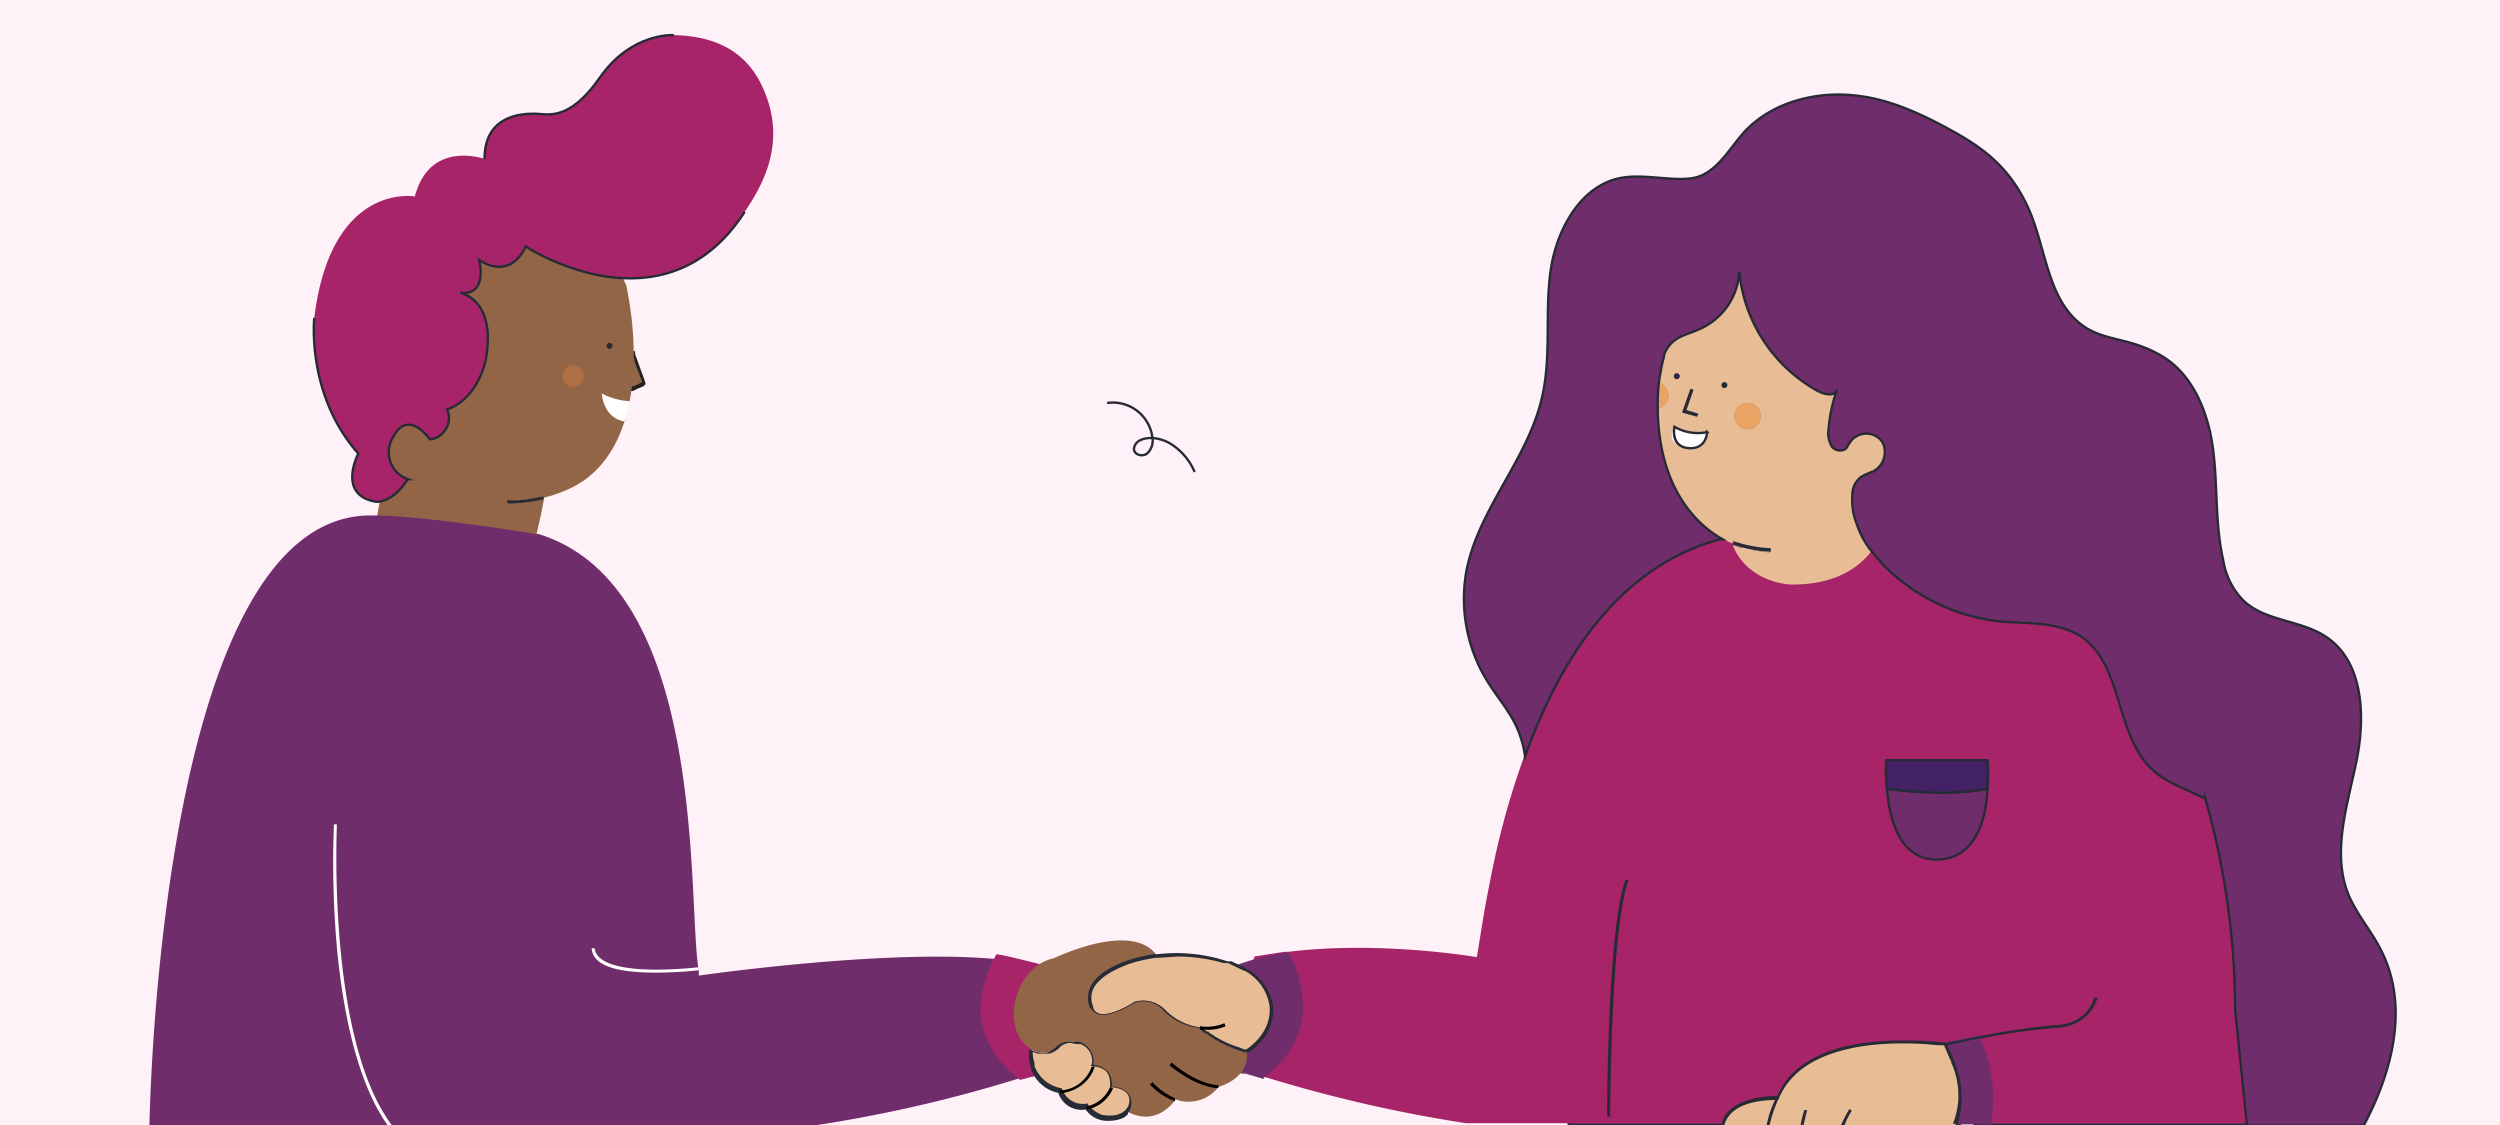 <svg id="Capa_1" data-name="Capa 1" xmlns="http://www.w3.org/2000/svg" viewBox="0 0 420 189"><rect x="0" y="0" width="420" height="189" fill="#333333" stroke="none"/><defs><style>.cls-1{fill:#fff1f8;}.cls-16,.cls-2{fill:none;}.cls-15,.cls-17,.cls-2,.cls-3{stroke:#272b36;stroke-miterlimit:10;stroke-width:0.4px;}.cls-13,.cls-3{fill:#6f2d6b;}.cls-4{fill:#936547;}.cls-5{fill:#222221;}.cls-6{fill:#272b36;}.cls-7{fill:#af7045;}.cls-15,.cls-8{fill:#fff;}.cls-9{fill:#a72468;}.cls-10{fill:#e8bc95;}.cls-11{fill:#11417d;}.cls-12{fill:#eaa363;}.cls-14{fill:#ef8b63;}.cls-17{fill:#422164;}</style></defs><rect class="cls-1" width="420" height="189" transform="translate(420 189) rotate(-180)"/><path class="cls-2" d="M200.7,79.3a10.2,10.2,0,0,0-4.3-4.9c-1.5-.8-3.6-1.2-5.1-.3a1.8,1.8,0,0,0-.8,1.3c0,1,1.4,1.4,2.2.8a2.9,2.9,0,0,0,.9-2.7,6.7,6.7,0,0,0-7.6-5.8"/><path class="cls-3" d="M291.4,69.9a2.2,2.2,0,1,0,2.2-2.2A2.2,2.2,0,0,0,291.4,69.9Z"/><polygon class="cls-3" points="285.3 69.5 283.3 68.9 284.5 65.5 284 65.3 282.6 69.3 285.1 70 285.3 69.5"/><path class="cls-3" d="M286.8,72.6a7.9,7.9,0,0,1-5.5-.9s-.6,2.9,1.8,3.5S286.8,72.6,286.8,72.6Z"/><path class="cls-3" d="M280.3,66.4a2.2,2.2,0,0,0-1.4-2c-.1.9-.1,1.9-.2,3v1.2A2.4,2.4,0,0,0,280.3,66.4Z"/><path class="cls-3" d="M280.7,62.1a3.7,3.7,0,0,1,0-2.1,18.9,18.9,0,0,0-.5,2.3Zm-29.2,88.5a3.6,3.6,0,0,0,2,2.5L263.6,189h65.6a10.9,10.9,0,0,0,.8-4.3v-.5a13.8,13.8,0,0,0-1.2-5.6l-.2-.3-.6-1.5.4.2h0a3.4,3.4,0,0,0,2.5.1c1.1,2.1,1.7,2.1,1.9,5.9a20.2,20.2,0,0,1-1.1,6h45.8l-1.9-19.5a134.8,134.8,0,0,0-5-35.4c-3-1.6-6.4-2.6-8.9-5-6.1-5.9-4.7-17.4-11.7-22.2-3.8-2.6-8.8-2.2-13.5-2.6a31.6,31.6,0,0,1-19.4-9.6l-1.8-2.1c-1.9,2.6-5.9,5.7-13.4,5.6,0,0-7-.2-9.6-6.6a21.2,21.2,0,0,0,6.2,1.2v-.6a22.5,22.5,0,0,1-6.2-1.2v.3a7.9,7.9,0,0,1-1.7-.8h-.4c-17,4.6-26.7,20.6-32.4,36.5.5,5.6-2,11.5-4.7,16.7l-.2.4A12.5,12.5,0,0,0,251.5,150.6Z"/><path class="cls-4" d="M106.4,59.3l1.7,4.9a.1.1,0,0,1,0,.2H108l-2,1-1.8-.5.5-5.3Z"/><path class="cls-5" d="M104,65.2l1.8.5h.5l.8-.4,1-.4.3-.3c.1-.2,0-.3,0-.4l-1.7-4.7V59h-.4l-1.8.3Zm1.9,0-1.4-.4.4-4.9,1.3-.3h.1l.2.6h0l.2.8,1.2,3.2h0l-1,.5-.5.2h-.3c0,.1-.1.1-.2.1Z"/><path class="cls-4" d="M105.2,47.9c2.4,11.3,2.4,28.4-9.3,34.1a23.6,23.6,0,0,1-4.5,1.6v.2l-.5,2.6-1.3,5.7-14.1,8.4s-13.3-5.2-13.3-5.7.4-3.7.4-3.7a23.3,23.3,0,0,1,.8-4.6l1.9-11.3-1.8-36L100,36.8Z"/><path class="cls-6" d="M102.4,58.6a.5.5,0,0,0,0-1,.5.5,0,1,0,0,1Z"/><circle class="cls-7" cx="96.3" cy="63.2" r="1.8"/><path class="cls-8" d="M91.3,83.6a30.3,30.3,0,0,1-6.3.7Z"/><path class="cls-6" d="M85.8,84.6a35.6,35.6,0,0,0,5.5-.7v-.5s-4.2.9-6.1.6v.5Z"/><path class="cls-9" d="M202.1,177.9l.6.2h.5l1,.3.6.2h0l.6.2,1.3.4.6.3,1.6.5h.5l2.7.9h.3a236.8,236.8,0,0,0,33.9,7.8h82.3a10.9,10.9,0,0,0,.8-4.3v-.5a13.8,13.8,0,0,0-1.2-5.6l-.2-.3a11.6,11.6,0,0,0-.6-1.5l.3.2h.1a3.3,3.3,0,0,0,2.5.1c1.1,2.1,1.8,2.1,2,5.9a24.5,24.5,0,0,1-1.2,6h46.4l-2-19.5a130,130,0,0,0-5-35.4c-3-1.6-6.5-2.6-9-5-6.2-5.9-4.8-17.4-11.8-22.2-3.9-2.6-9-2.2-13.7-2.6a32.4,32.4,0,0,1-19.7-9.6l-1.8-2.1c-2,2.6-5.9,5.7-13.6,5.6,0,0-7.1-.2-9.7-6.6a22.1,22.1,0,0,0,6.3,1.2v-.6a22.7,22.7,0,0,1-6.3-1.2v.3a7.9,7.9,0,0,1-1.7-.8H289c-17.3,4.6-27.1,20.6-32.8,36.5a133.7,133.7,0,0,0-5,17.1c-.5,2.3-.9,4.4-1.3,6.4-.9,4.7-1.4,8.5-1.8,10.6,0,0-16.2-2.8-31.6-.9h-.7l-5.1.8v.3l-.2.3-1.2,2.4v.2h0v.2l-4.6,9h-.2v.2h0v.2l-.5,1v.4l-.7,1.4Z"/><path class="cls-6" d="M270,187.6h.5v-1.3c.1-6,.4-31.4,3.1-38.4l-.5-.2c-2.7,7.2-3.1,32.5-3.1,38.6Z"/><path class="cls-10" d="M289.5,189h26.4c-.9-1.4-3.9-3.6-13.4-4.4h-4.2C291.4,184.7,289.8,187.4,289.5,189Z"/><path class="cls-6" d="M289.2,189h.5a4.1,4.1,0,0,1,1-1.8c1-1.1,3-2.3,7.4-2.4h.6a25,25,0,0,1,3.8.1c8.6.7,11.8,2.5,13,4h.1s.5-.3.3-.4-4.5-3.5-13.4-4.2l-3.5-.2h-.6q-5.8.2-8.1,2.7A3.9,3.9,0,0,0,289.2,189Z"/><path class="cls-11" d="M328,178.3a19.5,19.5,0,0,1,1.4,6.4v-.5a13.8,13.8,0,0,0-1.2-5.6Z"/><path class="cls-6" d="M329.6,184.7v-.5a13.9,13.9,0,0,0-1.2-5.7v-.3l-.5.2a20.5,20.5,0,0,1,1.3,6.3Z"/><path class="cls-10" d="M278.5,67.1c-.3,15.4,7.3,21.4,10.9,23.4h0a7.9,7.9,0,0,0,1.7.8V91a22.7,22.7,0,0,0,6.3,1.2v.6a22.1,22.1,0,0,1-6.3-1.2c2.6,6.4,9.7,6.6,9.7,6.6,7.7.1,11.6-3,13.6-5.6a14.3,14.3,0,0,1-2.5-4.5,11,11,0,0,1-.8-5.1,3.7,3.7,0,0,1,1.5-3,12.1,12.1,0,0,1,2-.9,3.7,3.7,0,0,0,1.7-4.6c-.1-.1-.1-.3-.2-.4a3.3,3.3,0,0,0-5.4.1l-.4.6c-.3,1-1.9,1-2.6.2a4.4,4.4,0,0,1-.6-3,26.1,26.1,0,0,1,1.3-6.3c-.7.8-2.1.4-3.1-.1a25.8,25.8,0,0,1-13.2-20,11.2,11.2,0,0,1-6.7,9.6c-1.5.7-3.1,1-4.3,2a5.2,5.2,0,0,0-1.6,2.2c0,.2-.1.4-.1.6a3.7,3.7,0,0,0,0,2.1l-.5.2A24.4,24.4,0,0,0,278.5,67.1Zm12.9,2.8a2.2,2.2,0,1,1,2.2,2.2A2.2,2.2,0,0,1,291.4,69.9Zm-8.1-1,2,.6-.2.5-2.5-.7,1.4-4,.5.2Zm-2,2.8a7.9,7.9,0,0,0,5.5.9s-.1,3.3-3.7,2.6S281.3,71.7,281.3,71.7Zm-2.6-3.1V67.4c.1-1.1.1-2.1.2-3a2.2,2.2,0,0,1,1.4,2A2.4,2.4,0,0,1,278.7,68.6Z"/><path class="cls-10" d="M293.6,72.1a2.2,2.2,0,1,0-2.2-2.2A2.2,2.2,0,0,0,293.6,72.1Z"/><path class="cls-10" d="M291.2,91v.3h0c0,.1.1.2.1.3a22.1,22.1,0,0,0,6.3,1.2v-.6A22.7,22.7,0,0,1,291.2,91Z"/><polygon class="cls-10" points="285.3 69.5 283.3 68.9 284.5 65.5 284 65.3 282.6 69.3 285.1 70 285.3 69.5"/><path class="cls-10" d="M281.3,71.7s-.6,2.9,1.8,3.5,3.7-2.6,3.7-2.6A7.9,7.9,0,0,1,281.3,71.7Z"/><path class="cls-10" d="M279.5,62.1a3.7,3.7,0,0,1,0-2.1,18.9,18.9,0,0,0-.5,2.3Z"/><path class="cls-10" d="M278.7,68.6a2.4,2.4,0,0,0,1.6-2.2,2.2,2.2,0,0,0-1.4-2c-.1.9-.1,1.9-.2,3Z"/><path class="cls-12" d="M291.4,69.9a2.2,2.2,0,1,0,2.2-2.2A2.2,2.2,0,0,0,291.4,69.9Z"/><path class="cls-12" d="M278.7,68.6a2.4,2.4,0,0,0,1.6-2.2,2.2,2.2,0,0,0-1.4-2c-.1.9-.1,1.9-.2,3Z"/><polygon class="cls-6" points="282.6 69.3 285.1 70 285.3 69.5 283.3 68.9 284.5 65.5 284 65.3 282.6 69.3"/><path class="cls-6" d="M289.7,65.2a.5.5,0,0,0,0-1,.5.5,0,1,0,0,1Z"/><path class="cls-6" d="M281.7,63.7a.5.5,0,1,0,0-1,.5.5,0,0,0,0,1Z"/><path class="cls-6" d="M291,91.5h.2a22.1,22.1,0,0,0,6.3,1.2v-.6a22.7,22.7,0,0,1-6.3-1.2v.3h0Z"/><path class="cls-13" d="M204.7,164.1c2.6-2.3,9.6-3.6,11.5-3.8,2.4,4.3,5.5,13.4-4.1,20.9-6.1-1.9-10-3.3-10-3.3Z"/><path class="cls-13" d="M201.8,178.1h.3a57.6,57.6,0,0,0,6.7,2.3h.5l2.8.8h.2c0-.1.1-.1.1-.2,4.2-3.2,6.4-7.2,6.5-11.6a18.7,18.7,0,0,0-2.4-9.3.1.1,0,0,0-.1-.1V160h-.1c-2,.3-6.9,1.2-10,2.8l-.3.2h0l-.3.2-1.1.7h-.1l-1.5,8.3v.6l-.2.9h0v.5h0v.6Zm.8-1,.3-1.6v-1.7h0v-1.1l1.5-8.4,1.4-.9.3-.2h.3a20.9,20.9,0,0,1,3.5-1.3c2.2-.6,4.5-1,5.7-1.2,2.4,4.6,5.1,13.1-4,20.3l-2.6-.8H209l-6.6-2.2Z"/><path class="cls-13" d="M325.8,175.5h.1a20.6,20.6,0,0,1,1.2,2.7v.3a13.8,13.8,0,0,1,1.2,5.6v.5a10.9,10.9,0,0,1-.8,4.3h6.7a25.5,25.5,0,0,0,.4-6,21.9,21.9,0,0,0-2.1-8.4c-.1-.2-.2-.3-.2-.5l-5.5,1.1h0l-.5.2h-.6Z"/><path class="cls-13" d="M325.4,175.3h0l.2.3h0a21.1,21.1,0,0,1,1.2,2.8l.2.3a13.3,13.3,0,0,1,1.2,5.5v.5a11.8,11.8,0,0,1-.8,4.3h.5a10,10,0,0,0,.8-4.3v-.5a13.9,13.9,0,0,0-1.2-5.7l-.2-.3a17,17,0,0,0-1.1-2.5h.8l5.2-1.1v.2a20.1,20.1,0,0,1,2.1,8.5,23.8,23.8,0,0,1-.4,5.9h.6a30.2,30.2,0,0,0,.3-6,20.5,20.5,0,0,0-2.1-8.5c0-.2-.1-.3-.2-.5h0v-.2h-.2l-6.1,1.2h-.8Z"/><path class="cls-6" d="M326.4,175.3h0v.2h0a23.3,23.3,0,0,1,1.2,2.7h0a17.9,17.9,0,0,1,1.4,6.6h0a9.7,9.7,0,0,1-.8,4.1h.6a10.3,10.3,0,0,0,.7-4.6,18.9,18.9,0,0,0-1.3-6.1h0c-.2-.5-.3-.9-.5-1.3h0l-.6-1.3,5.1-1.1h.5a101.4,101.4,0,0,1,12.7-1.8c5.9-.3,7-5.1,7-5.1h-.6c0,.1-1,4.4-6.4,4.6a126.1,126.1,0,0,0-12.9,1.9l-5.8,1.2h-.4Z"/><path class="cls-10" d="M328.5,189a16.5,16.5,0,0,0,.9-4.3h0v-.5a13.8,13.8,0,0,0-1.2-5.6l-.2-.3h0l-.7-1.6-.5-1.2h-1.4c-1.1-.1-2.9-.3-5-.3-6.7-.1-16.9,1-21,7.9-.1.1-.1.3-.2.4l-.5.9a.4.4,0,0,0-.1.3l-.2.3A18.8,18.8,0,0,0,297,189Z"/><path class="cls-6" d="M296.8,189h.5a23,23,0,0,1,1.4-4.2l.2-.3a.4.4,0,0,1,.1-.3c.1-.3.3-.5.4-.8,4-7.3,14.9-8.2,21-8.1,2.2,0,4.1.2,5.2.3h1l1.1,2.6h.1v.3a13.3,13.3,0,0,1,1.2,5.5v.5h0v.2h0a14.3,14.3,0,0,1-.9,4.1h.6a12.6,12.6,0,0,0,.8-4.3v-.3h0v-.2a13.9,13.9,0,0,0-1.2-5.7v-.2h0l-.6-1.2-.7-1.5v-.3h-.7c-1-.1-3.2-.3-5.8-.3-7.4-.1-16.9,1.1-21.1,7.7l-.3.6-.6,1.1c0,.1-.1.2-.1.3l-.2.3A16.9,16.9,0,0,0,296.8,189Z"/><path class="cls-6" d="M309.3,189h.6a13.4,13.4,0,0,1,1.2-2.4l-.4-.3A23.4,23.4,0,0,0,309.3,189Z"/><path class="cls-6" d="M302.5,189h.5l.6-2.5h-.5C302.9,187.3,302.6,188.2,302.5,189Z"/><path class="cls-13" d="M25.1,189H137.3a232,232,0,0,0,33.8-7.8h.6l1.5-.5h.5l.5-.2.9-.3.8-.2h.6l.4-.2h0l.8-.2.9-.3h.2l1.5-.5h.3l.8-.3-.4-.9-.2-.3v-.3l-.2-.3-6.2-12.2v-.2l-.2-.2-.8-1.6v-.3l-.2-.3h-.3a20.4,20.4,0,0,0-3.7-.6h0l-1.6-.2H167c-18.5-1.7-49.6,2.8-49.6,2.8V163a4.3,4.3,0,0,1-.1-.5c-1.8-12.4,1.4-64.2-26.9-72.8h-.5c-2.4-.4-17.9-2.9-26.3-3.1H61.8C28.7,87.4,25.4,176.4,25.1,189Z"/><path class="cls-9" d="M178,162.8c-1.8-.4-8.8-2.3-10.6-2.5-2.4,4.3-5.5,13.4,4.1,20.9,6.1-1.9,9.9-3.3,9.9-3.3Z"/><path class="cls-9" d="M164.7,169.6c.1,4.4,2.3,8.4,6.4,11.6l.2.2h.2l1.8-.5h.2c.1,0,.2,0,.2-.1l2.5-.7h.6l4.7-1.7h.2l-.2-1.2v-.6l-3.1-13.8h-1.7l-1.7-.5-2-.4h-.3l-5.2-1.2h-.2v.2l-.2.2A18.6,18.6,0,0,0,164.7,169.6Zm8.4,10.8-1.6.5c-9.1-7.2-6.4-15.7-4-20.3l5.7,1.3,1.6.4.9.2h.9l1.2.3,3,13.1v1.6l-4.9,1.7h-.6l-2,.6h-.5Z"/><path class="cls-4" d="M177,161c5.2-2.4,15.7-5.8,18.1,1,1.2,4.7,14.4,14.9,14.4,14.9s.6,4-4.8,5.7a6.3,6.3,0,0,1-7.2,2.1s-2.9,4.6-7.8,2.2-16.4-10.6-16.4-10.6C167.8,173,170.4,162.4,177,161Z"/><path class="cls-10" d="M173.3,176.3a6,6,0,0,0,4.7,7.1s1.2,3.4,4.6,2.7a4.8,4.8,0,0,0,5.9,1.5,2.5,2.5,0,0,0,1.4-2.9c-.2-.9-1-1.8-3.1-2a3.1,3.1,0,0,0-3.2-3.5,3.4,3.4,0,0,0-2.3-4c-3-1.1-3.3,1.2-5.1,1.5A3.9,3.9,0,0,1,173.3,176.3Z"/><path class="cls-6" d="M183.3,179.2h0Zm0,0h0Zm0,0h0Zm-10.2-.2c0,.1.1.2.1.3h0v.2a6.1,6.1,0,0,0,4.6,4.1,4.1,4.1,0,0,0,4.6,2.8,4.4,4.4,0,0,0,3.9,1.9,6.4,6.4,0,0,0,2.2-.4l.4-.2.6-.5V187h0l.2-.3a2.8,2.8,0,0,0,.3-2c-.2-.9-1-2-3.2-2.2a3.4,3.4,0,0,0-.7-2.5,3.8,3.8,0,0,0-2.4-1.1,3.5,3.5,0,0,0-2.5-3.9h-.9a3.4,3.4,0,0,0-3,1,3.5,3.5,0,0,1-1.3.8,4.1,4.1,0,0,1-2.7-.4h-.1l-.3-.2h0v.2h0v.2A5.9,5.9,0,0,0,173.1,179Zm.4-2.3h0l.8.3h2a3.7,3.7,0,0,0,1.6-.9,2.6,2.6,0,0,1,1.9-.9l1,.2h.7a3,3,0,0,1,1.9,3.5h-.1v.2h.5a3.4,3.4,0,0,1,2.1.9,3.6,3.6,0,0,1,.6,2.3h0v.3h.4c1.6.2,2.5.8,2.8,1.8a2.5,2.5,0,0,1-.3,1.7l-.2.2c0,.1-.1.1-.1.2l-.7.5-.8.3a6.4,6.4,0,0,1-2.4,0,4.7,4.7,0,0,1-2.1-1.4l-.3-.3v-.2h-.2a3.7,3.7,0,0,1-4.1-2.3.5.5,0,0,1-.1-.3h-.2a5.9,5.9,0,0,1-4.4-3.7v-.3h0v-.2A5.7,5.7,0,0,1,173.5,176.7Zm9.8,2.5h0Zm0,0h0Zm0,0h0Z"/><path d="M204.6,182.8h.1v-.5c-.1,0-3.2.1-7.9-3.8l-.3.5C201.1,182.7,204.2,182.8,204.6,182.8Z"/><path d="M197.4,185v-.5a11.5,11.5,0,0,1-3.8-2.7l-.4.4A10.5,10.5,0,0,0,197.4,185Z"/><path class="cls-10" d="M183.5,169.3a.1.1,0,0,1-.1-.1c-.3-.7-1.9-4.7,6.3-7.5s22.8-1.2,23.9,7.7h0c.1.5.5,4.4-4.1,7.4a18.4,18.4,0,0,1-7.9-4.2,10.9,10.9,0,0,1-5.8-2.8,4.9,4.9,0,0,0-5.1-1.5S184.8,172.2,183.5,169.3Z"/><path class="cls-6" d="M183.1,169.3h.1a2.4,2.4,0,0,0,1.3,1.1c2.2.6,5.9-1.8,6.3-2a4.6,4.6,0,0,1,4.8,1.5,10,10,0,0,0,5.8,2.8l1,.9h.2l.3.2.4.3a21.4,21.4,0,0,0,5.9,2.7h.6c4.5-3.1,4.1-7.1,4.1-7.5v-.2a8.7,8.7,0,0,0-4.4-6.3l-.3-.2-2.3-1.1h-.7a27.3,27.3,0,0,0-11.7-1.2h-.6a27.1,27.1,0,0,0-4.3,1c-3.5,1.2-5.7,2.8-6.5,4.7A4.6,4.6,0,0,0,183.1,169.3Zm.5-.3a3.8,3.8,0,0,1,0-2.7c.7-1.7,2.9-3.2,6.2-4.4a25.1,25.1,0,0,1,4.5-1h.6l2.9-.2a28.3,28.3,0,0,1,7.8,1.1h.7l2.7,1.3h.2a8.2,8.2,0,0,1,4.1,6v.2c0,.4.4,4-3.9,7H209l-.7-.3a16.9,16.9,0,0,1-4.8-2.3,1,1,0,0,1-.5-.4h-.3a.2.2,0,0,0-.2-.2l-.2-.2h0l-.3-.3h-.4a9.8,9.8,0,0,1-5.6-2.7,5.3,5.3,0,0,0-5.4-1.6h0c-.1.1-3.9,2.5-5.9,2a1.5,1.5,0,0,1-1-.9h0Z"/><path class="cls-14" d="M201.6,172.7a7.9,7.9,0,0,0,4.2-.5Z"/><path d="M202.8,173a7.1,7.1,0,0,0,3.1-.6l-.2-.5a7.5,7.5,0,0,1-4.1.5v.6Z"/><path d="M178.1,183.7c4.8-.6,5.8-4.4,5.8-4.5h-.5a5.9,5.9,0,0,1-5.4,4Z"/><path d="M182.6,186.4a6,6,0,0,0,4.4-3.6l-.5-.2a5.5,5.5,0,0,1-4,3.3Z"/><path class="cls-8" d="M56.6,159.2c.9,9.6,3.1,22.2,8.5,29.8h.7c-10.9-14.6-9.2-50.1-9.2-50.5h-.5A163.8,163.8,0,0,0,56.6,159.2Z"/><path class="cls-8" d="M110.1,163.4a66.6,66.6,0,0,0,7.3-.4v-.5c-10.9,1.1-17.2-.1-17.5-3.2h-.5C99.6,162.1,103.2,163.4,110.1,163.4Z"/><path class="cls-15" d="M283.1,75.2c3.6.7,3.7-2.6,3.7-2.6a7.9,7.9,0,0,1-5.5-.9S280.7,74.6,283.1,75.2Z"/><path class="cls-16" d="M194.1,187.7h-3.3l1.7.2Z"/><path class="cls-16" d="M183.9,187.7a6.1,6.1,0,0,0,2.5.6,6.4,6.4,0,0,0,2.2-.4l.4-.2Z"/><path class="cls-8" d="M105.8,67.4a11.3,11.3,0,0,1-4.7-1.3s.2,4.1,3.8,4.7A12.7,12.7,0,0,0,105.8,67.4Z"/><path class="cls-3" d="M317,132.5c.4,5,2.1,12.1,8.6,11.9s8.1-7.1,8.3-11.9C331.3,133,325.8,133.7,317,132.5Z"/><path class="cls-17" d="M317,132.5c8.8,1.2,14.3.5,16.9,0a31.6,31.6,0,0,0,0-4.8h-17A26,26,0,0,0,317,132.5Z"/><path class="cls-9" d="M75.1,68.8c5.3-1.9,6.5-8.3,6.5-8.3,1.9-10.3-4.3-11.3-4.3-11.3,4.8.5,3.2-5.5,3.2-5.5,5.6,3.5,7.8-2.3,7.8-2.3s23.2,15.3,36.8-5.8c2.9-4.3,6.9-11.2,3.5-19.8-1.8-4.7-5.6-9.7-15.4-9.9,0,0-7.1-.5-12.4,7.1s-8.9,6.1-11,6.1-8.4.2-8.4,7.6c0,0-9.2-3.3-11.7,6.3,0,0-14.1-2.5-16.9,20.4,0,0-1.4,12.9,7.4,22.8,0,0-3.7,7,3,8.1,0,0,2.7.3,5.3-3.8a4.8,4.8,0,0,1-2.5-7c2.6-5,6.2.3,6.2.3a3,3,0,0,0,2.2-1.1,3.4,3.4,0,0,0,.7-3.9Z"/><path class="cls-2" d="M52.8,53.4s-1.4,12.9,7.4,22.8c0,0-3.7,7,3,8.1,0,0,2.7.3,5.3-3.8a4.8,4.8,0,0,1-2.5-7c2.6-5,6.2.3,6.2.3a3,3,0,0,0,2.2-1.1,3.4,3.4,0,0,0,.7-3.9h0c5.3-1.9,6.5-8.3,6.5-8.3,1.9-10.3-4.3-11.3-4.3-11.3,4.8.5,3.2-5.5,3.2-5.5,5.6,3.5,7.8-2.3,7.8-2.3s23.2,15.3,36.8-5.8"/><path class="cls-2" d="M113.2,5.9s-7.1-.5-12.4,7.1-8.9,6.1-11,6.1-8.4.2-8.4,7.6"/><path class="cls-3" d="M249.6,114c1.9,3.2,4.5,5.9,5.7,9.4a15.4,15.4,0,0,1,.9,3.7c5.7-15.9,15.5-31.9,32.8-36.5h.4c-3.6-2-11.2-8-10.9-23.4a24.4,24.4,0,0,1,.5-4.8,18.9,18.9,0,0,1,.5-2.3c0-.2.1-.4.1-.6a5.2,5.2,0,0,1,1.6-2.2c1.2-1,2.8-1.3,4.3-2a11.2,11.2,0,0,0,6.7-9.6,25.8,25.8,0,0,0,13.2,20c1,.5,2.4.9,3.1.1a26.1,26.1,0,0,0-1.3,6.3,4.4,4.4,0,0,0,.6,3c.7.8,2.3.8,2.6-.2l.4-.6a3.3,3.3,0,0,1,5.4-.1c.1.1.1.3.2.4a3.7,3.7,0,0,1-1.7,4.6,12.1,12.1,0,0,0-2,.9,3.7,3.7,0,0,0-1.5,3,11,11,0,0,0,.8,5.1,14.3,14.3,0,0,0,2.5,4.5l1.8,2.1a32.4,32.4,0,0,0,19.7,9.6c4.7.4,9.8,0,13.7,2.6,7,4.8,5.6,16.3,11.8,22.2,2.5,2.4,6,3.4,9,5a130,130,0,0,1,5,35.4l2,19.5h19.6c5-9.4,7.6-20.3,2.9-29.5-1.6-3.2-4.1-6-5.5-9.4-2.8-7.1-.1-15,1.4-22.4s1.2-16.6-5.1-20.8c-4.3-2.9-10.5-2.6-14.1-6.3a12.4,12.4,0,0,1-3.2-6.6c-1.4-6.1-.9-12.4-1.7-18.6s-3.4-12.7-8.8-15.8-9.3-2.3-13.1-5c-6.2-4.5-6.1-13.6-9.5-20.5s-8.1-9.9-13.7-12.9-11-5.2-17-5.4-12.3,1.7-16.5,6.1c-2.4,2.6-4.2,6.1-7.4,7.5s-8.6-.3-12.9.3c-7.1.9-11.4,8.6-12.4,15.7s.2,14.5-1.5,21.5c-2.4,10.2-10.5,18.4-12.6,28.7A26.4,26.4,0,0,0,249.6,114Z"/></svg>